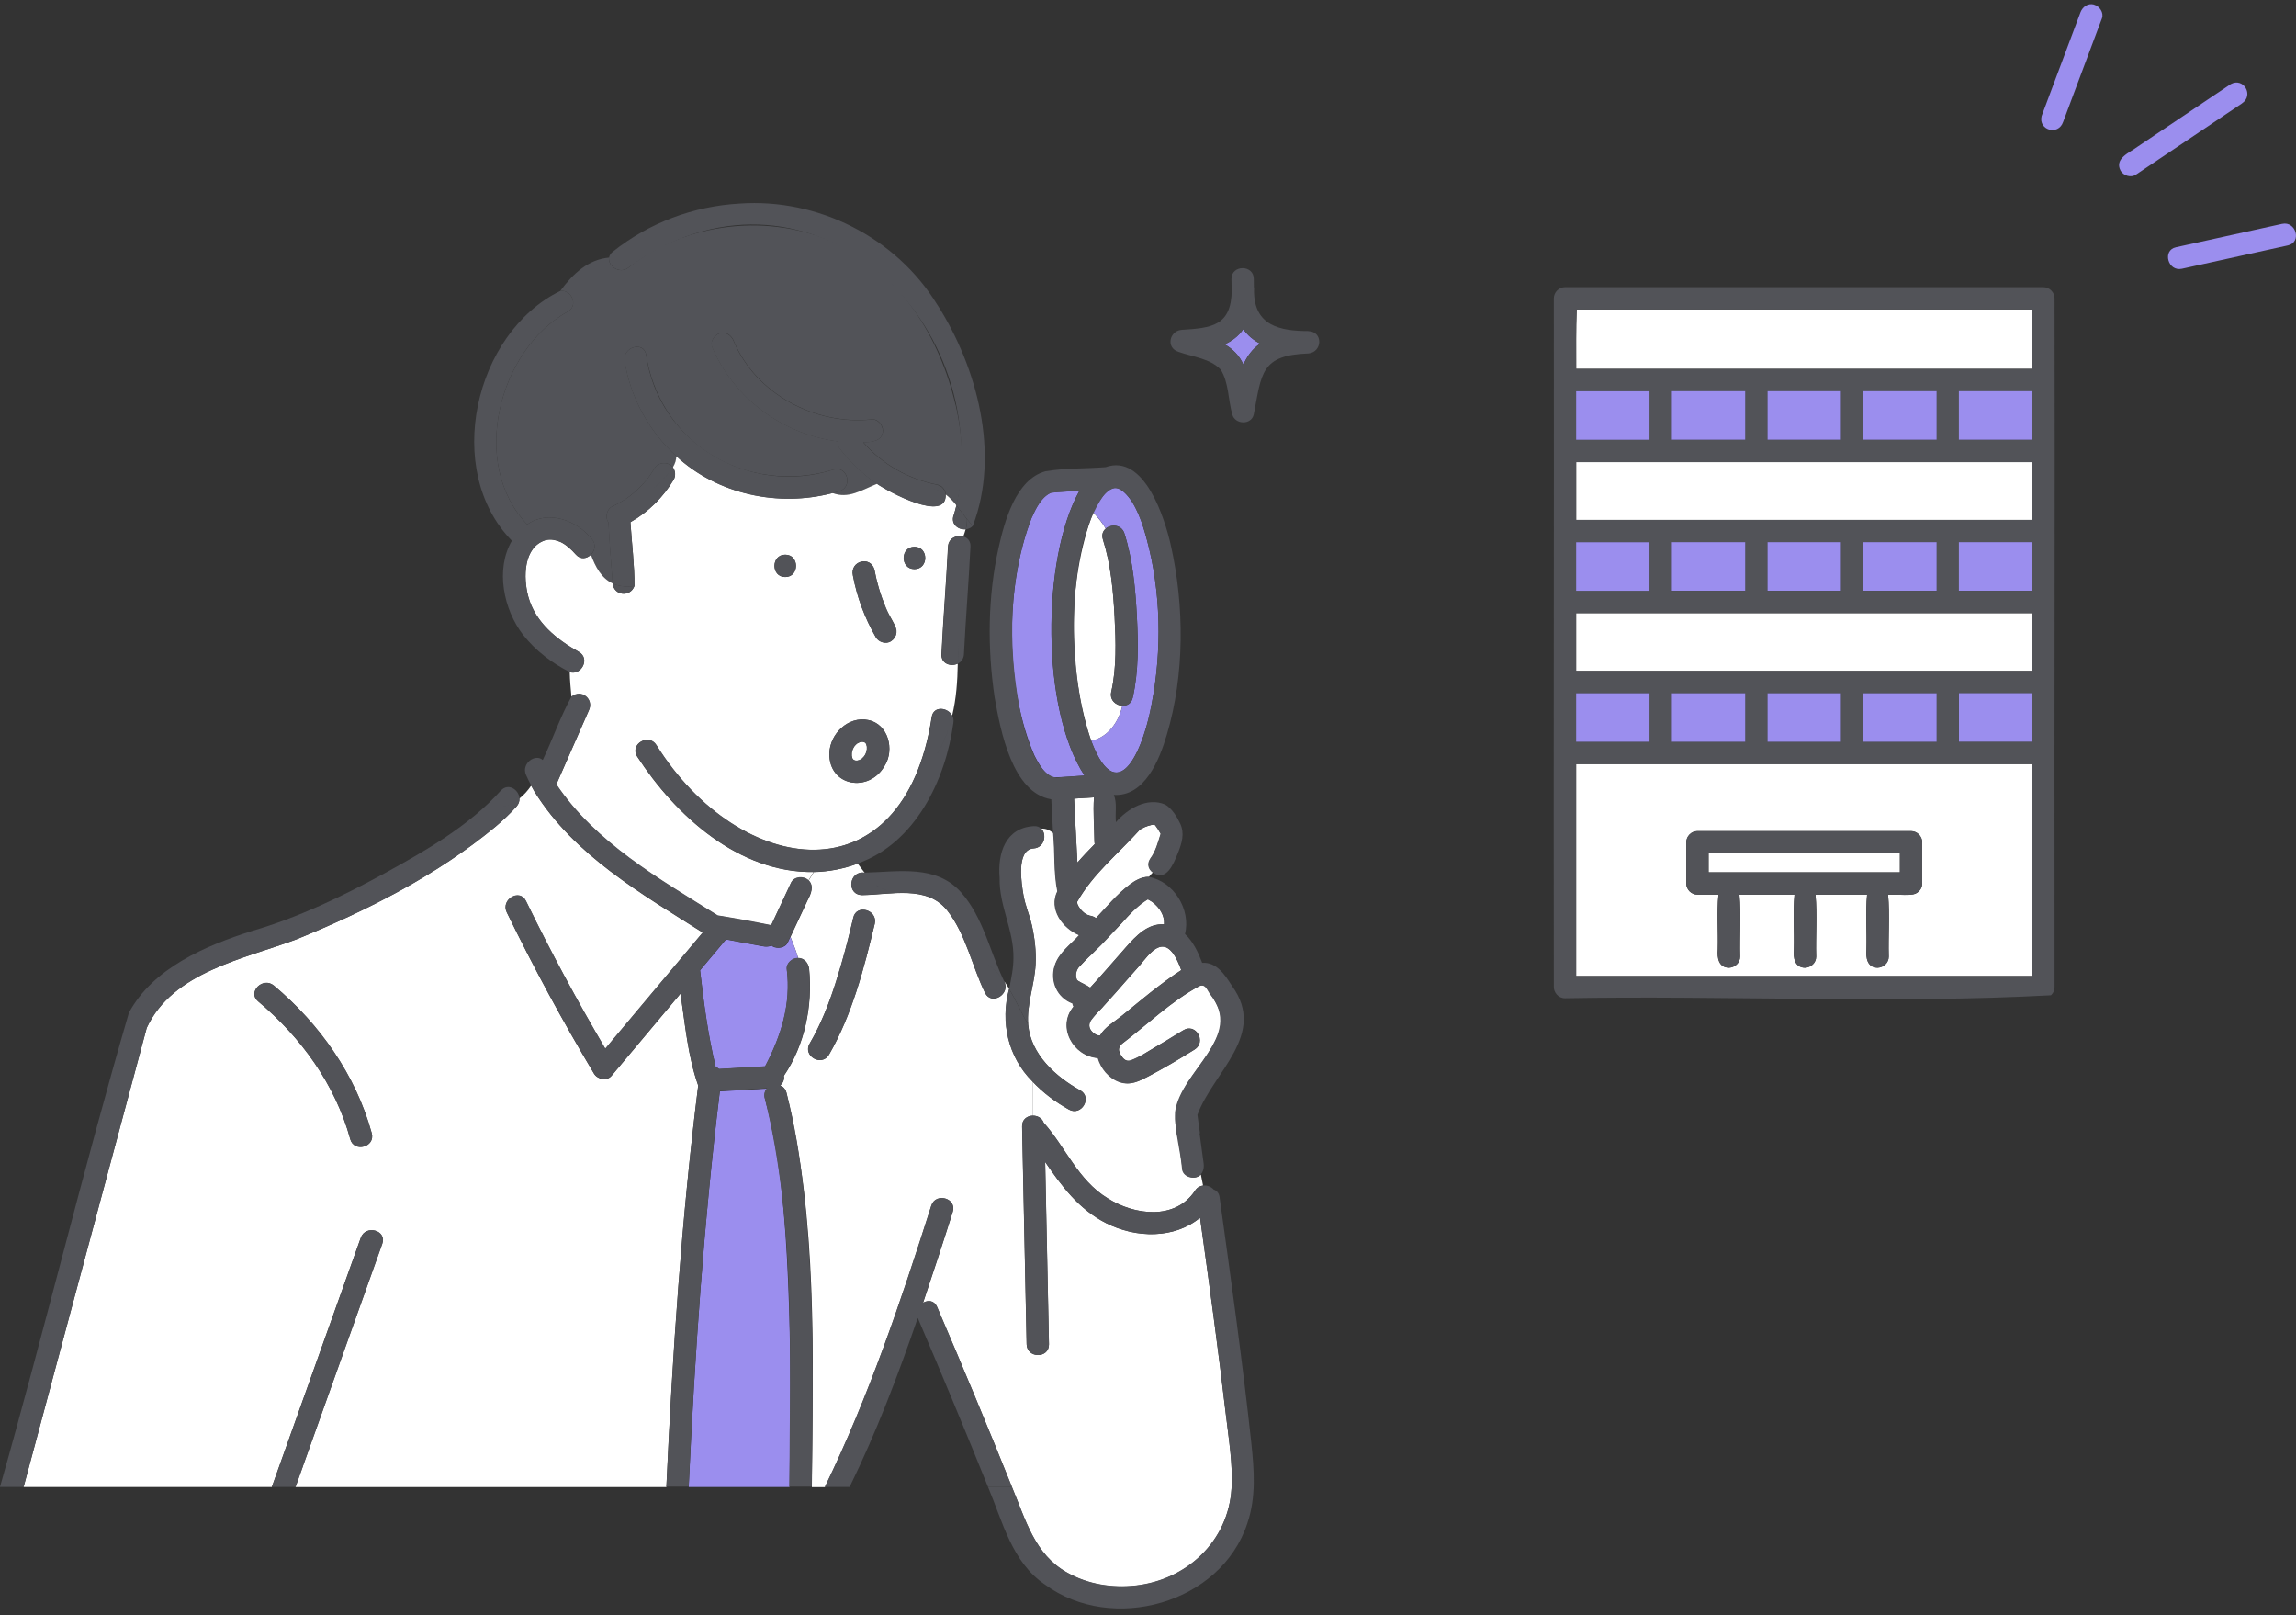 <svg width="300" height="211" viewBox="0 0 300 211" fill="none" xmlns="http://www.w3.org/2000/svg">
<rect x="0" y="0" width="300" height="211" fill="#333333" stroke="none"/>
<g clip-path="url(#clip0_431_60985)">
<path d="M273.631 0.601C272.815 0.378 272.115 0.883 271.834 1.621C270.143 6.13 268.452 10.648 266.762 15.156C266.305 17.002 268.938 17.769 269.57 15.933C271.047 11.979 272.533 8.034 274.01 4.08C274.224 3.516 274.428 2.952 274.642 2.399C274.914 1.66 274.331 0.805 273.621 0.611L273.631 0.601Z" fill="#9B8EEE"/>
<path d="M292.937 13.504C294.54 12.455 293.151 10.065 291.47 10.988C287.428 13.708 283.376 16.419 279.334 19.139C278.305 19.916 276.225 20.674 277.08 22.297C277.459 22.948 278.421 23.259 279.072 22.822C283.697 19.722 288.312 16.613 292.937 13.514V13.504Z" fill="#9B8EEE"/>
<path d="M298.174 29.244C293.559 30.264 288.934 31.274 284.319 32.295C282.492 32.693 283.26 35.511 285.096 35.103C289.711 34.082 294.336 33.072 298.951 32.052C300.778 31.654 300.01 28.836 298.174 29.244Z" fill="#9B8EEE"/>
<path d="M265.45 80.088H205.939V87.637H265.537V80.088H265.45Z" fill="white"/>
<path d="M265.45 60.364H205.939V67.914H265.537V60.364H265.45Z" fill="white"/>
<path d="M265.537 117.854V99.811H205.939V127.492H265.508C265.43 124.286 265.537 121.05 265.537 117.854ZM251.148 115.405C251.148 115.833 250.992 116.163 250.749 116.396C250.749 116.406 250.73 116.416 250.72 116.425C250.701 116.445 250.691 116.454 250.672 116.474C250.439 116.707 250.118 116.863 249.69 116.863H246.698C246.941 119.534 246.708 122.265 246.785 124.956C246.785 125.772 246.115 126.375 245.328 126.413C243.968 126.384 243.773 125.102 243.871 124.014C243.939 121.643 243.725 119.224 243.958 116.863H237.215C237.458 119.534 237.225 122.265 237.303 124.956C237.303 125.772 236.632 126.375 235.845 126.413C234.485 126.384 234.291 125.102 234.388 124.014C234.456 121.643 234.242 119.224 234.475 116.863H227.276C227.519 119.534 227.285 122.265 227.363 124.956C227.363 125.772 226.693 126.375 225.906 126.413C224.546 126.384 224.351 125.102 224.448 124.014C224.516 121.643 224.303 119.224 224.536 116.863H221.786C220.999 116.863 220.329 116.192 220.329 115.405V110.023C220.329 109.236 220.999 108.565 221.786 108.565H249.7C250.487 108.565 251.158 109.236 251.158 110.023V115.405H251.148Z" fill="white"/>
<path d="M206.037 48.18H265.547V40.427H206.017C205.91 43.041 205.959 45.586 205.949 48.18H206.037Z" fill="white"/>
<path d="M268.452 38.97C268.452 38.183 267.782 37.512 266.995 37.512H204.482C203.695 37.512 203.025 38.183 203.025 38.97C203.064 68.904 202.976 98.859 203.025 128.784C202.957 129.62 203.627 130.407 204.482 130.397C225.342 130.018 247.446 131.126 267.976 130.008C267.996 129.999 268.005 129.979 268.025 129.96C268.025 129.95 268.044 129.94 268.054 129.931C268.287 129.697 268.452 129.367 268.452 128.939V120.001C268.413 92.99 268.511 65.97 268.452 38.97ZM212.206 127.492H205.94V99.811H265.537C265.576 109.041 265.479 118.262 265.508 127.492H212.206ZM206.008 40.427H265.537V48.18H205.94C205.94 45.577 205.901 43.031 206.008 40.427ZM265.537 96.896H255.948V90.552H265.537V96.896ZM218.444 90.552H228.034V96.896H218.444V90.552ZM230.949 90.552H240.538V96.896H230.949V90.552ZM243.453 90.552H253.043V96.896H243.453V90.552ZM215.442 90.552H215.529V96.896H205.94V90.552H215.432H215.442ZM256.045 87.637H205.94V80.088H265.537V87.637H256.045ZM253.043 77.173H243.453V70.828H253.043V77.173ZM240.538 77.173H230.949V70.828H240.538V77.173ZM228.034 77.173H218.444V70.828H228.034V77.173ZM255.957 77.173V70.828H265.547V77.173H255.957ZM205.949 70.828H215.539V77.173H205.949V70.828ZM256.074 67.913H205.949V60.364H265.547V67.913H256.074ZM253.043 57.449H243.453V51.105H253.043V57.449ZM240.538 57.449H230.949V51.105H240.538V57.449ZM228.034 57.449H218.444V51.105H228.034V57.449ZM255.957 57.449V51.105H265.547V57.449H255.957ZM215.442 51.105H215.529V57.449H205.94V51.105H215.432H215.442Z" fill="#525358"/>
<path d="M206.037 57.449H215.529V51.105H205.939V57.449H206.027H206.037Z" fill="#9B8EEE"/>
<path d="M218.444 51.095V57.44H228.034V51.095H218.444Z" fill="#9B8EEE"/>
<path d="M230.948 51.095V57.44H240.538V51.095H230.948Z" fill="#9B8EEE"/>
<path d="M243.453 51.095V57.44H253.043V51.095H243.453Z" fill="#9B8EEE"/>
<path d="M265.538 51.095H255.948V57.44H265.538V51.095Z" fill="#9B8EEE"/>
<path d="M206.037 77.173H215.529V70.828H205.939V77.173H206.027H206.037Z" fill="#9B8EEE"/>
<path d="M218.444 70.819V77.163H228.034V70.819H218.444Z" fill="#9B8EEE"/>
<path d="M230.948 70.819V77.163H240.538V70.819H230.948Z" fill="#9B8EEE"/>
<path d="M243.453 70.819V77.163H253.043V70.819H243.453Z" fill="#9B8EEE"/>
<path d="M265.538 70.819H255.948V77.163H265.538V70.819Z" fill="#9B8EEE"/>
<path d="M206.037 96.896H215.529V90.552H205.939V96.896H206.027H206.037Z" fill="#9B8EEE"/>
<path d="M228.034 96.896V90.552H218.444V96.896H228.034Z" fill="#9B8EEE"/>
<path d="M240.538 96.896V90.552H230.948V96.896H240.538Z" fill="#9B8EEE"/>
<path d="M253.043 96.896V90.552H243.453V96.896H253.043Z" fill="#9B8EEE"/>
<path d="M265.45 90.542H255.957V96.886H265.547V90.542H265.459H265.45Z" fill="#9B8EEE"/>
<path d="M223.244 111.48V113.948H248.243V111.48H223.244Z" fill="white"/>
<path d="M249.7 108.565H221.786C221 108.565 220.329 109.236 220.329 110.023V115.405C220.329 116.192 221 116.863 221.786 116.863H224.536C224.313 119.214 224.526 121.633 224.449 124.014C224.361 125.111 224.536 126.384 225.906 126.413C226.693 126.375 227.363 125.772 227.363 124.956C227.286 122.265 227.519 119.535 227.276 116.863H234.476C234.252 119.214 234.466 121.633 234.388 124.014C234.301 125.111 234.476 126.384 235.846 126.413C236.633 126.375 237.303 125.772 237.303 124.956C237.225 122.265 237.458 119.535 237.215 116.863H243.958C243.735 119.214 243.949 121.633 243.871 124.014C243.783 125.111 243.958 126.384 245.328 126.413C246.115 126.375 246.786 125.772 246.786 124.956C246.708 122.265 246.941 119.535 246.698 116.863C247.884 116.717 249.846 117.261 250.73 116.425C250.73 116.416 250.75 116.406 250.76 116.396C250.993 116.163 251.158 115.833 251.158 115.405V110.023C251.158 109.236 250.487 108.565 249.7 108.565ZM248.243 113.948H223.244V111.48H248.243V113.948Z" fill="#525358"/>
<path d="M113.182 97.16C113.172 97.15 113.172 97.15 113.162 97.13C113.162 97.14 113.182 97.15 113.182 97.16Z" fill="#9B8EEE"/>
<path d="M113.201 97.188C113.201 97.188 113.221 97.217 113.23 97.207C113.23 97.207 113.211 97.188 113.201 97.168C113.201 97.168 113.201 97.168 113.201 97.178V97.188Z" fill="#9B8EEE"/>
<path d="M135.179 98.723C135.703 99.763 136.568 101.288 137.656 101.531C138.89 101.55 140.435 101.366 141.708 101.307C136.034 92.748 136.063 73.044 141.037 64.105C139.881 64.192 138.443 64.222 137.336 64.358C136.063 64.882 135.295 66.505 134.771 67.69C131.292 76.677 131.312 89.862 135.179 98.723Z" fill="#9B8EEE"/>
<path d="M111.403 99.092C111.403 99.102 111.413 99.102 111.423 99.122C111.423 99.112 111.403 99.102 111.403 99.092Z" fill="#9B8EEE"/>
<path d="M111.384 99.073C111.384 99.073 111.364 99.043 111.354 99.053C111.354 99.053 111.374 99.073 111.384 99.092C111.384 99.092 111.384 99.092 111.384 99.082V99.073Z" fill="#9B8EEE"/>
<path d="M112.618 99.092C112.725 98.995 112.822 98.888 112.919 98.781C112.968 98.713 113.017 98.645 113.055 98.567C113.085 98.519 113.104 98.461 113.133 98.402C113.191 98.237 113.24 98.062 113.269 97.887C113.269 97.771 113.269 97.644 113.269 97.528C113.25 97.431 113.221 97.324 113.191 97.227C113.172 97.188 113.153 97.139 113.123 97.1C113.094 97.061 113.055 97.032 113.026 97.003C112.997 96.984 112.968 96.974 112.929 96.955C112.871 96.935 112.813 96.925 112.764 96.906C112.696 96.906 112.628 96.906 112.56 96.906C112.473 96.925 112.385 96.945 112.298 96.974C112.191 97.032 112.084 97.081 111.977 97.139C111.86 97.246 111.744 97.353 111.647 97.479C111.559 97.606 111.491 97.742 111.423 97.887C111.365 98.043 111.326 98.208 111.297 98.373C111.297 98.49 111.297 98.616 111.297 98.733C111.316 98.83 111.345 98.937 111.375 99.034C111.394 99.073 111.413 99.121 111.443 99.16C111.443 99.17 111.462 99.189 111.472 99.189C111.491 99.218 111.52 99.238 111.549 99.257C111.579 99.277 111.608 99.286 111.647 99.306C111.705 99.325 111.763 99.335 111.812 99.354C111.88 99.354 111.948 99.354 112.016 99.354C112.113 99.335 112.21 99.306 112.307 99.277C112.404 99.238 112.473 99.189 112.57 99.141C112.589 99.121 112.609 99.112 112.628 99.092H112.618Z" fill="white"/>
<path d="M112.705 99.034C112.705 99.034 112.628 99.092 112.579 99.131C112.637 99.102 112.686 99.073 112.705 99.034Z" fill="#9B8EEE"/>
<path d="M146.643 92.194C145.808 92.145 144.953 91.446 145.196 90.387C145.915 87.21 145.798 83.79 145.633 80.564C145.458 77.183 145.137 73.704 144.107 70.469C143.913 69.857 144.107 69.371 144.477 69.06C144.059 68.322 143.505 67.632 142.844 66.942C139.395 75.929 139.56 87.686 142.572 96.78C144.749 96.343 146.187 94.312 146.643 92.194Z" fill="white"/>
<path d="M149.83 70.411C149.267 68.351 148.509 65.796 146.867 64.299C146.4 63.872 145.944 63.678 145.594 63.726C144.35 64.056 143.398 65.747 142.844 66.923C143.505 67.612 144.059 68.302 144.477 69.041C145.186 68.438 146.536 68.497 146.915 69.672C148.023 73.141 148.353 76.92 148.548 80.544C148.732 84.042 148.79 87.705 148.003 91.144C147.829 91.912 147.236 92.213 146.643 92.184C146.187 94.293 144.749 96.333 142.572 96.77C146.264 106.389 149.626 96.906 150.481 91.941C151.832 84.975 151.705 77.27 149.83 70.411Z" fill="#9B8EEE"/>
<path d="M140.872 126.462C140.551 126.919 140.493 127.492 140.716 128.007C140.774 128.046 140.852 128.114 140.813 128.094C141.328 128.434 141.94 128.648 142.436 129.017C144.02 127.298 145.545 125.51 147.09 123.761C148.44 122.236 149.985 120.594 152.103 120.749C152.162 119.505 151.511 118.582 150.588 117.844C150.481 117.776 150.141 117.543 149.976 117.475C149.927 117.494 149.946 117.494 149.976 117.475C148.994 117.99 148.217 118.816 147.44 119.632C145.351 122.002 142.999 124.159 140.872 126.452V126.462Z" fill="white"/>
<path d="M150.977 107.691C151.025 107.73 151.054 107.749 150.977 107.691V107.691Z" fill="#9B8EEE"/>
<path d="M150.034 117.446C150.034 117.446 149.995 117.465 149.976 117.475C149.995 117.465 150.024 117.455 150.034 117.446Z" fill="#9B8EEE"/>
<path d="M142.99 109.945C143.01 108.021 142.796 106.068 142.942 104.154C142.077 104.213 141.203 104.271 140.338 104.319C140.484 107.108 140.629 109.896 140.775 112.675C141.504 111.83 142.271 111.033 143.039 110.256C143.01 110.149 143 110.052 142.99 109.945Z" fill="white"/>
<path d="M150.83 107.603C150.714 107.642 150.801 107.545 150.83 107.603V107.603Z" fill="#9B8EEE"/>
<path d="M151.151 123.848C150.286 124.324 149.616 125.315 148.975 126.044C147.41 127.803 145.865 129.581 144.291 131.33C143.611 132.224 141.6 133.457 142.62 134.682C142.912 135.031 143.31 135.265 143.728 135.274C144.34 134.176 145.574 133.496 146.526 132.729C149.13 130.63 151.501 128.561 154.347 126.724C153.881 125.471 152.861 122.906 151.151 123.848Z" fill="white"/>
<path d="M162.451 42.992C161.878 43.847 160.965 44.576 159.993 44.974C161.081 45.567 161.985 46.509 162.461 47.636C162.927 46.558 163.676 45.518 164.657 44.887C163.792 44.459 162.976 43.779 162.442 42.982L162.451 42.992Z" fill="#9B8EEE"/>
<path d="M91.233 141.823C89.873 137.995 89.513 133.817 88.921 129.795C85.918 133.38 82.906 136.955 79.904 140.541C79.282 141.279 78.058 140.997 77.611 140.249C73.511 133.39 69.712 126.365 66.215 119.185C65.398 117.504 67.915 116.027 68.731 117.718C71.927 124.286 75.386 130.708 79.088 137.004C83.334 131.942 87.58 126.89 91.826 121.828C83.81 116.756 75.056 111.742 69.887 103.494C69.877 103.474 69.868 103.455 69.848 103.435C69.693 103.173 69.547 102.901 69.401 102.629C68.974 103.26 68.469 103.834 67.866 104.31C67.886 104.66 67.779 105.019 67.487 105.349C66.652 106.282 65.738 107.137 64.776 107.953C57.072 114.356 47.948 118.942 38.718 122.712C31.869 125.267 22.561 126.967 19.17 134.264C13.797 154.25 8.453 174.245 3.08 194.241H35.512C39.389 183.388 43.256 172.535 47.132 161.692C47.764 159.934 50.572 160.701 49.94 162.47C46.161 173.06 42.381 183.66 38.602 194.25H87.065C87.871 176.752 89.047 159.234 91.223 141.843L91.233 141.823ZM45.762 148.789C43.8 141.658 39.35 135.517 33.724 130.805C32.286 129.6 34.356 127.55 35.784 128.745C41.779 133.769 46.481 140.434 48.57 148.022C49.066 149.839 46.258 150.606 45.762 148.799V148.789Z" fill="white"/>
<path d="M124.841 52.864C122.82 44.139 117.641 35.676 109.305 31.809C100.619 27.777 89.63 28.972 82.13 34.947C80.964 35.88 79.399 34.743 79.584 33.645C76.902 33.888 74.911 35.686 73.201 38.008C74.619 37.775 75.649 39.873 74.182 40.699C65.088 45.751 61.328 60.646 68.887 68.506C71.636 66.563 75.348 67.972 77.311 70.381C77.923 71.081 77.728 71.936 77.223 72.461C77.796 74.025 78.573 75.521 80.06 76.221C79.866 73.558 79.642 70.887 79.506 68.224C79.02 67.632 79.273 66.505 79.982 66.174C80.828 65.776 81.634 65.29 82.392 64.727C83.228 64.056 83.995 63.298 84.665 62.463C84.967 62.055 85.248 61.637 85.511 61.2C86.006 60.325 87.337 60.248 87.93 61.044C88.212 60.559 88.396 60.063 88.358 59.568C84.802 56.322 82.353 51.911 81.624 47.131C81.343 45.295 84.15 44.508 84.432 46.354C85.229 51.552 88.153 56.303 92.594 59.189C97.413 62.317 103.466 63.017 108.926 61.336C110.724 60.782 111.491 63.6 109.704 64.144C109.402 64.241 109.091 64.319 108.79 64.396C110.86 65.183 112.511 64.047 114.61 63.191C112.715 61.919 111.025 60.325 109.655 58.47C109.48 58.227 109.422 57.935 109.451 57.644C102.339 56.75 95.849 52.018 93.06 45.314C92.759 44.576 93.39 43.711 94.08 43.517C94.906 43.283 95.576 43.808 95.878 44.537C98.763 51.474 106.585 55.565 113.911 54.778C114.698 54.69 115.368 55.516 115.368 56.235C115.368 57.615 113.881 57.78 112.813 57.76C115.261 60.656 118.769 62.609 122.529 63.318C123.112 63.425 123.51 63.988 123.578 64.561C124.103 64.94 124.55 65.446 124.977 65.99C126.046 61.686 125.851 57.148 124.851 52.844L124.841 52.864Z" fill="#525358"/>
<path d="M160.197 185.001C159.187 176.344 158.002 167.697 156.797 159.069C153.425 161.828 148.47 161.77 144.516 159.768C140.96 157.961 138.715 154.93 136.558 151.782C136.724 159.72 136.889 167.658 137.054 175.596C137.093 177.471 134.178 177.471 134.139 175.596C133.945 166.113 133.741 156.63 133.546 147.138C133.527 146.224 134.207 145.768 134.907 145.738V141.269C131.72 138.092 130.68 133.477 131.866 129.173C131.662 128.823 131.438 128.493 131.205 128.172C132.099 129.853 129.553 131.417 128.708 129.697C127.008 126.209 126.221 122.051 123.782 118.952C121.139 115.58 116.34 116.892 112.647 116.931C110.549 116.892 110.928 113.695 112.978 114.006C112.677 113.598 112.375 113.19 112.074 112.811C110.257 113.491 108.324 113.87 106.332 113.919L105.662 115.026C106.419 115.745 105.953 116.814 105.535 117.591C104.787 119.194 104.039 120.788 103.291 122.391C103.641 123.295 104.02 124.198 104.292 125.15C105.127 125.16 105.652 125.83 105.73 126.608C106.196 131.407 105.156 136.528 102.426 140.54C102.533 141.026 102.3 141.502 101.94 141.794C102.31 141.93 102.63 142.231 102.766 142.736C106.857 159.555 106.225 177.063 106.079 194.26H107.78C113.512 182.475 117.719 169.99 121.683 157.524C122.237 155.736 125.055 156.504 124.491 158.301C123.238 162.285 121.936 166.229 120.605 170.203C121.236 169.815 122.072 169.853 122.441 170.728C125.793 178.53 129.067 186.371 132.225 194.26C134.003 198.486 135.169 203.063 139.444 205.443C142.135 206.968 145.322 207.474 148.373 207.134C155.087 206.386 160.508 201.324 160.916 194.454C161.101 191.336 160.567 188.12 160.207 185.03L160.197 185.001ZM114.299 120.652C112.89 126.511 111.345 132.525 108.314 137.781C107.352 139.394 104.836 137.927 105.798 136.314C108.703 131.271 110.131 125.5 111.491 119.884C111.89 118.048 114.697 118.835 114.299 120.662V120.652Z" fill="white"/>
<path d="M159.265 134.886C159.964 132.875 159.265 131.485 158.138 129.804C157.71 129.173 157.535 128.463 156.729 128.794C153.046 130.766 149.976 133.788 146.644 136.314C146.09 136.8 146.099 137.256 146.517 137.898C146.857 138.422 147.197 138.665 147.751 138.51C148.801 138.199 149.889 137.383 150.841 136.839C152.123 136.11 153.396 135.352 154.64 134.565C156.233 133.564 157.7 136.091 156.107 137.082C154.154 138.306 152.162 139.481 150.122 140.56C148.859 141.221 147.722 141.823 146.284 141.318C144.914 140.832 143.884 139.559 143.476 138.189C140.231 137.946 138.103 134.108 140.299 131.475C140.231 131.339 140.182 131.203 140.153 131.048C138.152 130.3 137.209 128.123 137.841 126.122C138.375 124.422 139.881 123.411 141.028 122.138C138.822 121.206 137.044 118.728 138.191 116.396C137.695 113.948 137.889 111.334 137.647 108.828C137.161 108.458 136.656 108.196 136.053 108.245C136.811 108.993 136.481 110.722 135.052 110.819C132.711 110.975 133.478 115.493 133.731 116.94C133.964 118.291 134.528 119.544 134.829 120.875C135.198 122.527 135.402 124.256 135.315 125.957C135.179 128.629 134.12 131.203 134.343 133.836C134.528 134.147 134.703 134.458 134.907 134.759C134.712 134.458 134.528 134.147 134.343 133.836C134.683 137.713 137.928 140.638 141.144 142.425C142.786 143.339 141.31 145.855 139.677 144.942C137.919 143.96 136.277 142.736 134.907 141.269V145.738C135.509 145.719 136.141 146.02 136.364 146.652C139.211 149.819 140.824 154.143 144.72 156.523C148.188 158.729 153.561 159.457 156.156 155.513C156.428 155.095 156.806 154.91 157.195 154.862L156.904 153.424C156.243 154.162 154.679 153.783 154.514 152.753C154.348 151.51 154.173 150.276 154.008 149.032C152.055 142.523 157.205 140.181 159.265 134.886Z" fill="white"/>
<path d="M150.316 112.17C151.035 111.208 151.326 110.023 151.676 108.934C151.676 108.905 151.656 108.876 151.656 108.866C151.52 108.604 151.132 107.992 150.869 107.7C150.393 107.73 149.655 107.963 149.14 108.264C149.14 108.264 148.955 108.39 148.917 108.41C146.157 111.48 142.815 114.152 140.765 117.786C140.736 117.854 140.726 117.834 140.765 117.98C140.862 118.437 141.484 119.233 142.086 119.496C142.038 119.476 142.523 119.612 142.329 119.593C142.669 119.632 142.98 119.748 143.223 119.933C144.642 118.437 145.963 116.814 147.615 115.561C148.324 115.026 149.198 114.511 150.121 114.54C150.277 114.336 150.452 114.132 150.636 113.958C150.121 113.559 149.869 112.879 150.335 112.18L150.316 112.17Z" fill="white"/>
<path d="M100.949 123.615C100.89 123.586 100.851 123.547 100.803 123.518C100.22 123.8 99.569 123.586 98.976 123.479C97.606 123.227 96.227 122.974 94.857 122.721C93.73 124.072 92.603 125.403 91.476 126.754C91.961 130.999 92.515 135.226 93.516 139.384C93.681 139.443 93.837 139.53 93.963 139.647C95.964 139.53 97.976 139.413 99.977 139.297C102.066 135.323 103.387 131.155 102.804 126.598C102.717 125.811 103.553 125.131 104.281 125.141C104.009 124.189 103.64 123.275 103.28 122.381C103.164 122.624 103.057 122.867 102.94 123.11C102.6 123.848 101.59 123.975 100.949 123.635V123.615Z" fill="#9B8EEE"/>
<path d="M124.598 67.36C124.734 66.913 124.85 66.466 124.967 66.009C124.539 65.465 124.083 64.97 123.568 64.581C123.713 68.361 116.018 64.192 114.6 63.192C112.501 64.056 110.85 65.183 108.78 64.397C101.736 66.262 93.73 64.571 88.347 59.568C88.386 60.053 88.202 60.559 87.92 61.044C88.26 61.501 88.308 62.172 88.017 62.667C86.657 64.95 84.694 66.894 82.372 68.205C82.547 70.974 82.916 73.782 82.897 76.541C83.062 76.522 83.227 76.503 83.402 76.464C83.227 76.503 83.062 76.512 82.897 76.541C82.343 78.047 80.225 77.834 80.05 76.211C78.563 75.511 77.786 74.015 77.213 72.451C76.698 72.976 75.872 73.151 75.24 72.441C74.667 71.79 73.919 71.1 73.19 70.78C72.549 70.527 71.995 70.401 71.325 70.547C68.362 71.421 68.352 75.463 69.022 77.941C69.936 81.293 72.705 83.517 75.619 85.15C77.154 86.014 75.96 88.278 74.444 87.802C74.463 88.89 74.57 89.969 74.667 91.028C75.969 89.969 77.66 91.368 76.921 92.845C75.513 96.061 74.094 99.267 72.685 102.483C77.825 110.139 86.122 114.832 93.769 119.612C96.101 119.991 98.442 120.419 100.755 120.895C101.619 119.039 102.494 117.183 103.359 115.328C103.757 114.482 105.02 114.424 105.632 115.017L106.302 113.909C96.548 114.055 88.27 106.564 83.237 98.801C82.255 97.198 84.772 95.731 85.753 97.334C96.664 114.745 118.059 117.611 121.731 93.661C121.965 92.165 123.84 92.398 124.403 93.505C124.957 91.232 125.103 88.958 125.142 86.685C124.258 87.132 122.946 86.734 123.004 85.461C123.237 80.778 123.626 76.104 123.859 71.421C123.917 70.275 125.025 69.837 125.861 70.09C125.977 69.779 126.084 69.468 126.172 69.138C125.239 69.235 124.219 68.506 124.578 67.36H124.598ZM102.601 75.376C100.725 75.376 100.725 72.461 102.601 72.461C104.476 72.461 104.476 75.376 102.601 75.376ZM115.581 100.044C113.56 103.6 108.294 102.765 108.372 98.402C108.44 95.867 110.83 93.525 113.444 94.059C116.077 94.565 116.922 97.946 115.591 100.044H115.581ZM116.426 83.76C115.766 84.188 114.814 83.896 114.435 83.236C112.997 80.739 111.967 77.999 111.442 75.162C111.034 73.287 113.706 72.548 114.25 74.385C114.551 76.036 115.027 77.659 115.669 79.213C116.067 80.661 118.185 82.507 116.426 83.751V83.76ZM119.487 74.346C117.612 74.346 117.612 71.431 119.487 71.431C121.362 71.431 121.362 74.346 119.487 74.346Z" fill="white"/>
<path d="M102.97 167.259C102.62 159.302 102.008 151.218 99.938 143.494C99.793 142.96 99.938 142.513 100.23 142.202C98.17 142.318 96.12 142.445 94.06 142.561C91.952 159.72 90.786 176.975 89.989 194.241H103.154C103.281 185.253 103.368 176.247 102.97 167.259Z" fill="#9B8EEE"/>
<path d="M124.433 93.496C124.005 95.264 123.335 97.042 122.266 98.811C123.325 97.042 124.005 95.264 124.433 93.496C123.869 92.388 121.994 92.155 121.761 93.651C118.078 117.621 96.664 114.706 85.782 97.324C84.801 95.731 82.285 97.188 83.266 98.791C88.299 106.544 96.577 114.055 106.332 113.899C108.333 113.851 110.267 113.472 112.074 112.792C119.555 110.159 123.558 101.929 124.569 94.419C124.627 94.069 124.569 93.749 124.433 93.486V93.496Z" fill="#525358"/>
<path d="M77.31 70.382C75.338 67.962 71.636 66.563 68.886 68.506C61.327 60.646 65.087 45.752 74.181 40.699C75.658 39.883 74.618 37.775 73.2 38.008C71.966 39.679 70.878 41.622 69.799 43.429C70.888 41.622 71.966 39.679 73.2 38.008C61.968 43.507 57.868 61.443 66.885 70.634C64.689 74.375 65.816 79.641 68.332 82.905C69.955 84.975 72.112 86.617 74.453 87.793C74.444 86.938 74.482 86.073 74.657 85.208C74.482 86.073 74.434 86.938 74.453 87.793C75.959 88.278 77.164 86.005 75.629 85.14C72.714 83.508 69.945 81.283 69.032 77.931C68.352 75.463 68.371 71.411 71.335 70.537C72.005 70.391 72.559 70.517 73.2 70.77C73.929 71.091 74.677 71.771 75.25 72.432C75.872 73.141 76.707 72.966 77.222 72.441C77.728 71.926 77.932 71.062 77.31 70.362V70.382Z" fill="#525358"/>
<path d="M125.89 70.08C125.054 69.828 123.946 70.265 123.888 71.411C123.655 76.094 123.266 80.768 123.033 85.451C122.975 86.724 124.286 87.122 125.171 86.675C125.18 85.859 125.19 85.053 125.19 84.236C125.19 85.053 125.19 85.859 125.171 86.675C125.588 86.461 125.919 86.053 125.948 85.451C126.181 80.768 126.57 76.094 126.803 71.411C126.842 70.683 126.424 70.245 125.89 70.08Z" fill="#525358"/>
<path d="M102.601 75.366C104.476 75.366 104.476 72.451 102.601 72.451C100.726 72.451 100.726 75.366 102.601 75.366Z" fill="#525358"/>
<path d="M119.478 74.336C121.353 74.336 121.353 71.421 119.478 71.421C117.602 71.421 117.602 74.336 119.478 74.336Z" fill="#525358"/>
<path d="M113.434 94.05C110.83 93.515 108.44 95.847 108.362 98.393C108.284 102.755 113.551 103.6 115.571 100.035C116.912 97.936 116.057 94.565 113.424 94.05H113.434ZM113.201 97.188C113.201 97.188 113.201 97.188 113.201 97.178C113.21 97.198 113.23 97.217 113.23 97.217C113.23 97.217 113.22 97.217 113.201 97.198V97.188ZM113.181 97.168C113.181 97.168 113.162 97.149 113.162 97.139C113.172 97.149 113.172 97.149 113.181 97.168ZM111.374 99.083C111.374 99.083 111.374 99.083 111.374 99.092C111.364 99.073 111.345 99.053 111.345 99.053C111.345 99.053 111.355 99.053 111.374 99.073V99.083ZM111.394 99.102C111.394 99.102 111.413 99.121 111.413 99.131C111.403 99.121 111.403 99.121 111.394 99.102ZM112.297 99.277C112.2 99.306 112.103 99.335 112.006 99.355C111.938 99.355 111.87 99.355 111.802 99.355C111.743 99.345 111.685 99.326 111.636 99.306C111.607 99.287 111.578 99.277 111.539 99.257C111.51 99.238 111.491 99.209 111.462 99.189C111.462 99.189 111.442 99.17 111.432 99.16C111.403 99.121 111.394 99.073 111.364 99.034C111.335 98.937 111.306 98.84 111.287 98.733C111.287 98.616 111.287 98.49 111.287 98.373C111.316 98.208 111.355 98.043 111.413 97.888C111.481 97.751 111.539 97.606 111.636 97.479C111.734 97.353 111.85 97.246 111.967 97.139C112.064 97.071 112.181 97.023 112.287 96.974C112.375 96.945 112.462 96.926 112.55 96.906C112.618 96.906 112.686 96.906 112.754 96.906C112.812 96.916 112.87 96.935 112.919 96.955C112.948 96.974 112.977 96.984 113.016 97.003C113.055 97.032 113.084 97.062 113.113 97.1C113.142 97.139 113.152 97.188 113.181 97.227C113.21 97.324 113.24 97.431 113.259 97.528C113.259 97.645 113.259 97.761 113.259 97.888C113.22 98.062 113.181 98.237 113.123 98.402C113.094 98.461 113.074 98.509 113.045 98.568C113.006 98.636 112.958 98.713 112.909 98.781C112.793 98.908 112.686 99.034 112.55 99.141C112.453 99.189 112.385 99.238 112.287 99.277H112.297ZM112.579 99.131C112.579 99.131 112.657 99.063 112.705 99.034C112.686 99.063 112.637 99.102 112.579 99.131Z" fill="#525358"/>
<path d="M39.593 191.491C43.051 181.814 46.501 172.137 49.959 162.46C50.591 160.691 47.773 159.924 47.151 161.683C43.275 172.535 39.408 183.388 35.531 194.231H38.621C38.951 193.318 39.272 192.404 39.602 191.491H39.593Z" fill="#525358"/>
<path d="M65.427 103.28C61.318 107.856 55.634 111.12 50.3 114.045C44.761 117.076 38.961 119.865 32.879 121.623C26.835 123.537 19.986 126.452 16.838 132.301C10.863 152.812 5.839 173.662 0 194.231H3.09C8.463 174.245 13.797 154.24 19.179 134.254C22.58 126.957 31.868 125.257 38.728 122.702C47.958 118.932 57.081 114.346 64.786 107.943C65.738 107.137 66.652 106.272 67.497 105.339C67.788 105.009 67.895 104.65 67.876 104.3C66.865 105.097 65.583 105.602 63.97 105.602C65.583 105.602 66.856 105.097 67.876 104.3C67.817 103.163 66.399 102.201 65.437 103.28H65.427Z" fill="#525358"/>
<path d="M105.01 155.542C104.525 151.228 103.874 146.914 102.746 142.707C102.61 142.202 102.3 141.911 101.921 141.765C102.28 141.483 102.513 140.997 102.406 140.511C105.137 136.499 106.186 131.388 105.71 126.579C105.622 125.801 105.107 125.131 104.272 125.121C104.758 126.841 104.874 128.707 103.796 130.863C104.874 128.707 104.758 126.851 104.272 125.121C103.543 125.102 102.708 125.782 102.795 126.579C103.368 131.145 102.057 135.304 99.968 139.277C97.966 139.394 95.955 139.511 93.954 139.627C93.827 139.511 93.672 139.423 93.507 139.365C92.506 135.206 91.952 130.98 91.466 126.734C92.593 125.393 93.72 124.053 94.847 122.702C96.489 123.003 98.141 123.304 99.783 123.606C100.123 123.664 100.483 123.625 100.794 123.489C101.425 123.965 102.562 123.849 102.931 123.062C103.048 122.819 103.155 122.576 103.271 122.333C104.019 120.73 104.767 119.136 105.516 117.533C105.933 116.756 106.4 115.687 105.642 114.968C105.03 114.375 103.767 114.443 103.368 115.279C102.504 117.135 101.629 118.991 100.764 120.846C98.452 120.37 96.111 119.943 93.779 119.564C86.132 114.784 77.835 110.081 72.695 102.435C74.104 99.219 75.522 96.012 76.931 92.796C77.67 91.32 75.979 89.92 74.677 90.979C73.22 93.612 72.219 96.547 70.917 99.277C69.955 98.393 68.08 99.724 68.731 101.22C68.935 101.686 69.158 102.143 69.401 102.59C69.547 102.862 69.693 103.134 69.848 103.396C69.858 103.416 69.868 103.435 69.887 103.455C75.056 111.694 83.81 116.717 91.826 121.789C87.58 126.851 83.334 131.903 79.088 136.965C75.386 130.669 71.927 124.247 68.731 117.679C67.915 115.988 65.398 117.465 66.214 119.146C69.712 126.326 73.511 133.36 77.611 140.21C78.058 140.958 79.282 141.24 79.904 140.502C82.906 136.917 85.918 133.341 88.921 129.756C89.513 133.769 89.873 137.946 91.233 141.784C89.057 159.176 87.891 176.694 87.075 194.192H89.98C90.786 176.927 91.952 159.671 94.051 142.513C96.111 142.396 98.16 142.27 100.22 142.153C99.929 142.464 99.783 142.911 99.929 143.446C104.01 159.992 103.174 177.277 103.145 194.192H106.06C106.254 181.28 106.439 168.348 105.01 155.503V155.542Z" fill="#525358"/>
<path d="M149.986 117.475C149.946 117.495 149.956 117.495 149.986 117.475V117.475Z" fill="#525358"/>
<path d="M136.063 108.254C135.829 108.021 135.499 107.885 135.062 107.914C131.37 108.128 130.33 111.47 130.612 114.667C130.524 118.281 132.477 121.507 132.419 125.121C132.419 126.511 132.128 127.832 131.856 129.173C132.749 130.669 133.468 132.331 134.343 133.846C134.119 131.213 135.178 128.638 135.314 125.967C135.402 124.266 135.198 122.547 134.829 120.885C134.527 119.554 133.964 118.291 133.731 116.95C133.478 115.502 132.72 110.975 135.052 110.829C136.48 110.732 136.82 109.002 136.053 108.254H136.063Z" fill="#525358"/>
<path d="M141.135 142.425C137.919 140.647 134.674 137.713 134.333 133.836C133.459 132.321 132.74 130.659 131.846 129.163C130.661 133.477 131.7 138.082 134.887 141.259C136.257 142.727 137.899 143.951 139.658 144.932C141.3 145.845 142.767 143.329 141.125 142.416L141.135 142.425Z" fill="#525358"/>
<path d="M156.787 148.022C156.68 147.225 156.573 146.428 156.456 145.632C158.497 140.035 165.618 135.148 160.965 128.774C160.08 127.375 158.963 125.636 157.078 125.772C156.553 124.383 155.893 122.984 154.834 122.002C155.64 118.806 153.347 115.114 150.083 114.541C149.169 114.511 148.295 115.017 147.576 115.561C145.924 116.814 144.603 118.437 143.184 119.933C142.932 119.748 142.621 119.632 142.29 119.593C142.494 119.622 141.999 119.476 142.048 119.496C141.435 119.233 140.823 118.437 140.726 117.98C140.697 117.834 140.707 117.854 140.726 117.786C142.786 114.152 146.119 111.48 148.878 108.41C148.917 108.39 149.111 108.264 149.101 108.264C149.626 107.963 150.355 107.73 150.831 107.7C151.093 107.992 151.482 108.614 151.618 108.866C151.618 108.866 151.637 108.905 151.637 108.934C151.287 110.023 150.996 111.218 150.277 112.17C149.811 112.869 150.063 113.549 150.578 113.948C151.171 113.365 151.88 112.889 152.346 112.413C151.87 112.889 151.171 113.365 150.578 113.948C152.414 115.269 153.357 112.792 153.93 111.373C154.426 110.129 154.805 108.866 154.212 107.594C153.804 106.719 153.104 105.563 152.23 105.087C149.908 104.096 147.304 105.641 145.808 107.399C145.681 106.224 145.992 104.931 145.536 103.834C149.577 104.076 151.501 99.218 152.453 95.993C154.795 88.162 154.766 79.145 152.978 71.207C152.191 67.719 149.548 59.218 144.457 61.025C141.863 61.229 139.181 61.132 136.616 61.559C132.72 62.599 131.243 68.147 130.486 71.508C129.057 77.892 128.999 84.644 129.961 91.096C130.709 95.39 132.264 103.591 137.364 104.407C137.442 105.893 137.52 107.37 137.598 108.857C137.841 111.363 137.636 113.977 138.142 116.425C136.995 118.757 138.783 121.235 140.979 122.168C139.832 123.44 138.326 124.451 137.792 126.151C137.151 128.153 138.103 130.339 140.104 131.077C140.133 131.223 140.182 131.369 140.25 131.505C138.054 134.138 140.192 137.975 143.427 138.218C143.826 139.588 144.865 140.861 146.235 141.347C147.663 141.852 148.81 141.25 150.073 140.589C152.113 139.511 154.105 138.335 156.058 137.111C157.642 136.12 156.184 133.594 154.591 134.594C152.308 135.896 150.102 137.519 147.692 138.539C147.139 138.694 146.799 138.452 146.459 137.927C146.051 137.286 146.031 136.829 146.585 136.343C149.908 133.827 152.978 130.805 156.67 128.823C157.476 128.493 157.661 129.202 158.079 129.833C162.675 135.44 154.241 139.86 153.532 145.262C153.425 147.536 154.27 150.383 154.455 152.783C154.62 153.812 156.175 154.191 156.845 153.453C157.214 153.093 157.34 152.549 157.272 152.005C157.098 150.684 156.913 149.372 156.738 148.051L156.787 148.022ZM150.986 107.691C151.025 107.73 151.054 107.749 150.986 107.691V107.691ZM150.831 107.603C150.714 107.642 150.802 107.545 150.831 107.603V107.603ZM144.156 64.775C146.954 61.171 149.344 68.322 149.83 70.411C151.705 77.27 151.832 84.975 150.481 91.941C148.994 99.889 145.127 106.136 141.853 94.458C139.677 86.549 139.327 71.654 144.156 64.775ZM138.579 101.521C135.344 102.23 133.633 94.603 133.167 92.233C131.719 84.178 131.797 75.405 134.78 67.7C135.305 66.514 136.072 64.892 137.345 64.367C138.453 64.231 139.891 64.202 141.047 64.115C136.082 73.034 136.033 92.738 141.717 101.317C140.668 101.385 139.628 101.453 138.579 101.521ZM140.338 104.319C141.202 104.261 142.077 104.203 142.941 104.154C142.835 106.165 142.941 108.245 143.039 110.256C142.271 111.033 141.503 111.839 140.775 112.675C140.629 109.887 140.483 107.098 140.338 104.319ZM140.726 128.007C140.075 126.355 142.106 125.335 143.029 124.286C145.4 122.109 147.275 119.224 149.985 117.475C149.995 117.475 150.024 117.455 150.044 117.446C150.034 117.446 150.015 117.465 149.985 117.475C150.151 117.543 150.491 117.786 150.598 117.844C151.53 118.573 152.172 119.505 152.113 120.749C149.995 120.594 148.45 122.236 147.1 123.761C145.545 125.51 144.03 127.298 142.446 129.017C141.95 128.648 141.338 128.434 140.823 128.094C140.862 128.114 140.775 128.046 140.726 128.007ZM151.919 128.434C150.053 129.785 148.324 131.301 146.527 132.729C145.574 133.496 144.34 134.176 143.728 135.274C142.796 135.236 141.853 134.099 142.592 133.244C143.845 131.641 145.37 130.242 146.663 128.648C147.43 127.774 148.207 126.909 148.975 126.035C151.394 122.799 152.9 122.731 154.348 126.724C153.464 127.259 152.628 127.919 151.909 128.434H151.919Z" fill="#525358"/>
<path d="M144.107 70.459C145.137 73.695 145.458 77.183 145.632 80.554C145.798 83.78 145.914 87.21 145.195 90.377C144.777 92.204 147.585 92.981 148.003 91.154C148.78 87.725 148.722 84.052 148.547 80.554C148.363 76.93 148.023 73.16 146.915 69.682C146.342 67.904 143.534 68.662 144.107 70.459Z" fill="#525358"/>
<path d="M131.195 128.162C130.602 127.337 129.922 126.588 129.077 126.015C129.932 126.588 130.602 127.327 131.195 128.162C129.339 124.325 128.484 119.865 125.599 116.591C122.324 112.879 117.35 113.89 112.968 113.987C113.862 115.172 114.872 116.299 116.437 116.299C114.872 116.299 113.872 115.182 112.968 113.987C110.908 113.695 110.539 116.853 112.638 116.911C116.33 116.872 121.12 115.561 123.772 118.932C126.201 122.032 126.998 126.19 128.698 129.678C129.543 131.398 132.079 129.834 131.195 128.153V128.162Z" fill="#525358"/>
<path d="M163.5 188.479C162.334 177.753 160.838 167.065 159.351 156.377C159.274 155.824 158.963 155.513 158.584 155.386C158.253 155.017 157.719 154.803 157.204 154.862C156.815 154.901 156.436 155.095 156.164 155.513C153.57 159.457 148.188 158.729 144.729 156.523C140.833 154.152 139.22 149.819 136.373 146.652C136.15 146.02 135.518 145.719 134.916 145.738C134.216 145.768 133.536 146.224 133.555 147.138C133.75 156.62 133.954 166.103 134.148 175.596C134.187 177.471 137.102 177.471 137.063 175.596C136.898 167.658 136.732 159.72 136.567 151.782C138.724 154.93 140.969 157.971 144.525 159.768C148.479 161.77 153.434 161.828 156.806 159.069C158.01 167.706 159.196 176.344 160.206 185.001C160.566 188.09 161.11 191.306 160.916 194.425C160.507 201.285 155.086 206.356 148.372 207.105C145.321 207.445 142.125 206.939 139.443 205.414C135.168 203.043 134.002 198.457 132.224 194.231H129.096C131.019 198.788 132.215 204.073 136.567 207.007C145.302 213.41 159.526 209.495 162.975 199.001C164.151 195.562 163.869 192.025 163.5 188.479Z" fill="#525358"/>
<path d="M122.431 170.699C122.052 169.825 121.226 169.786 120.595 170.174C121.926 166.2 123.228 162.256 124.481 158.272C125.035 156.475 122.227 155.707 121.673 157.495C117.709 169.961 113.502 182.446 107.77 194.231H111.015C114.493 187.129 117.33 179.677 119.914 172.156C123.053 179.482 126.113 186.837 129.096 194.231H132.225C129.057 186.351 125.793 178.511 122.441 170.699H122.431Z" fill="#525358"/>
<path d="M170.982 43.245C167.212 43.245 163.889 42.536 163.85 38.037C163.87 37.852 163.87 37.648 163.831 37.483C163.831 37.124 163.821 36.774 163.821 36.434C163.821 34.559 160.906 34.559 160.906 36.434C160.906 36.92 160.926 37.406 160.945 37.901C160.887 42.575 158.322 42.846 154.367 43.089C152.784 43.245 152.327 45.441 153.979 45.956C155.815 46.626 158.108 46.801 159.507 48.288C160.576 50.017 160.459 52.213 161.013 54.127C161.353 55.477 163.52 55.555 163.821 54.127C164.851 48.793 164.715 46.383 170.972 46.169C172.799 45.975 172.886 43.323 170.972 43.255L170.982 43.245ZM163.364 46.101C163.005 46.577 162.714 47.092 162.471 47.636C161.985 46.5 161.081 45.567 160.003 44.974C160.974 44.576 161.888 43.847 162.461 42.992C163.005 43.789 163.811 44.459 164.676 44.897C164.2 45.227 163.743 45.606 163.364 46.111V46.101Z" fill="#525358"/>
<path d="M108.314 137.781C111.345 132.525 112.89 126.511 114.299 120.652C114.697 118.825 111.889 118.038 111.491 119.875C111.044 121.944 110.49 124.004 109.888 126.035C108.848 129.552 107.692 133.147 105.797 136.304C104.835 137.917 107.352 139.384 108.314 137.771V137.781Z" fill="#525358"/>
<path d="M45.762 148.789C46.258 150.596 49.075 149.829 48.57 148.012C46.491 140.424 41.779 133.759 35.784 128.736C34.355 127.54 32.286 129.591 33.724 130.795C39.349 135.508 43.799 141.648 45.762 148.78V148.789Z" fill="#525358"/>
<path d="M108.916 61.336C97.966 64.863 86.035 57.896 84.422 46.364C84.141 44.517 81.333 45.304 81.615 47.141C82.343 51.921 84.801 56.332 88.348 59.577C93.73 64.591 101.727 66.281 108.78 64.406C108.431 64.27 108.071 64.095 107.692 63.843C108.071 64.095 108.431 64.28 108.78 64.406C109.082 64.328 109.393 64.241 109.694 64.153C111.481 63.6 110.714 60.792 108.916 61.346V61.336Z" fill="#525358"/>
<path d="M122.509 63.337C118.749 62.628 115.241 60.666 112.793 57.78C113.862 57.79 115.348 57.634 115.348 56.255C115.348 55.536 114.678 54.71 113.891 54.797C106.565 55.584 98.743 51.494 95.858 44.556C95.557 43.837 94.886 43.303 94.06 43.536C93.38 43.731 92.739 44.595 93.04 45.334C95.829 52.028 102.319 56.76 109.431 57.663C109.402 57.955 109.46 58.246 109.635 58.489C111.005 60.345 112.686 61.938 114.59 63.211C114.872 63.095 115.164 62.988 115.465 62.881C115.164 62.978 114.872 63.095 114.59 63.211C115.989 64.202 123.714 68.38 123.558 64.601C122.936 64.144 122.208 63.852 121.294 63.852C122.217 63.852 122.936 64.144 123.558 64.601C123.48 64.027 123.092 63.464 122.509 63.357V63.337Z" fill="#525358"/>
<path d="M122.45 39.786C117.087 31.003 106.866 25.863 96.625 26.592C90.572 26.941 84.811 29.098 80.069 32.878C79.778 33.111 79.632 33.373 79.583 33.645C79.399 34.734 80.963 35.87 82.129 34.947C104.806 18.537 130.029 40.816 124.967 66.009C125.423 66.592 125.87 67.214 126.356 67.817C126.346 67.476 126.278 67.117 126.162 66.757C126.288 67.127 126.346 67.476 126.356 67.817C126.599 68.118 126.842 68.409 127.114 68.681C130.689 59.334 127.687 47.957 122.46 39.786H122.45Z" fill="#525358"/>
<path d="M124.967 66.009C124.85 66.456 124.743 66.913 124.597 67.36C124.238 68.506 125.258 69.235 126.191 69.138C126.298 68.71 126.366 68.273 126.346 67.816C125.86 67.214 125.423 66.592 124.957 66.009H124.967Z" fill="#525358"/>
<path d="M126.357 67.816C126.376 68.273 126.308 68.71 126.201 69.138C126.541 69.099 126.872 68.963 127.114 68.681C126.842 68.409 126.6 68.118 126.357 67.816Z" fill="#525358"/>
<path d="M80.05 76.211C80.225 77.834 82.343 78.037 82.897 76.541C81.731 76.697 80.798 76.561 80.05 76.211Z" fill="#525358"/>
<path d="M87.92 61.044C87.22 62.23 85.87 63.318 85.345 63.833C85.87 63.308 87.22 62.23 87.92 61.044C87.327 60.248 85.996 60.325 85.501 61.2C85.238 61.637 84.957 62.055 84.655 62.463C83.985 63.298 83.227 64.066 82.382 64.727C81.634 65.29 80.827 65.776 79.972 66.174C79.273 66.505 79.02 67.632 79.496 68.225C79.622 70.887 79.856 73.559 80.05 76.221C80.798 76.571 81.721 76.707 82.897 76.551C82.916 73.792 82.547 70.984 82.372 68.215C84.694 66.903 86.657 64.96 88.017 62.677C88.308 62.181 88.26 61.511 87.92 61.054V61.044Z" fill="#525358"/>
<path d="M116.952 81.759C115.611 79.485 114.727 76.969 114.251 74.384C113.706 72.548 111.035 73.277 111.443 75.162C111.967 77.999 112.997 80.739 114.435 83.236C114.814 83.896 115.766 84.188 116.427 83.76C117.097 83.333 117.36 82.478 116.952 81.769V81.759Z" fill="#525358"/>
</g>
<defs>
<clipPath id="clip0_431_60985">
<rect width="300" height="209.573" fill="white" transform="translate(0 0.543)"/>
</clipPath>
</defs>
</svg>
